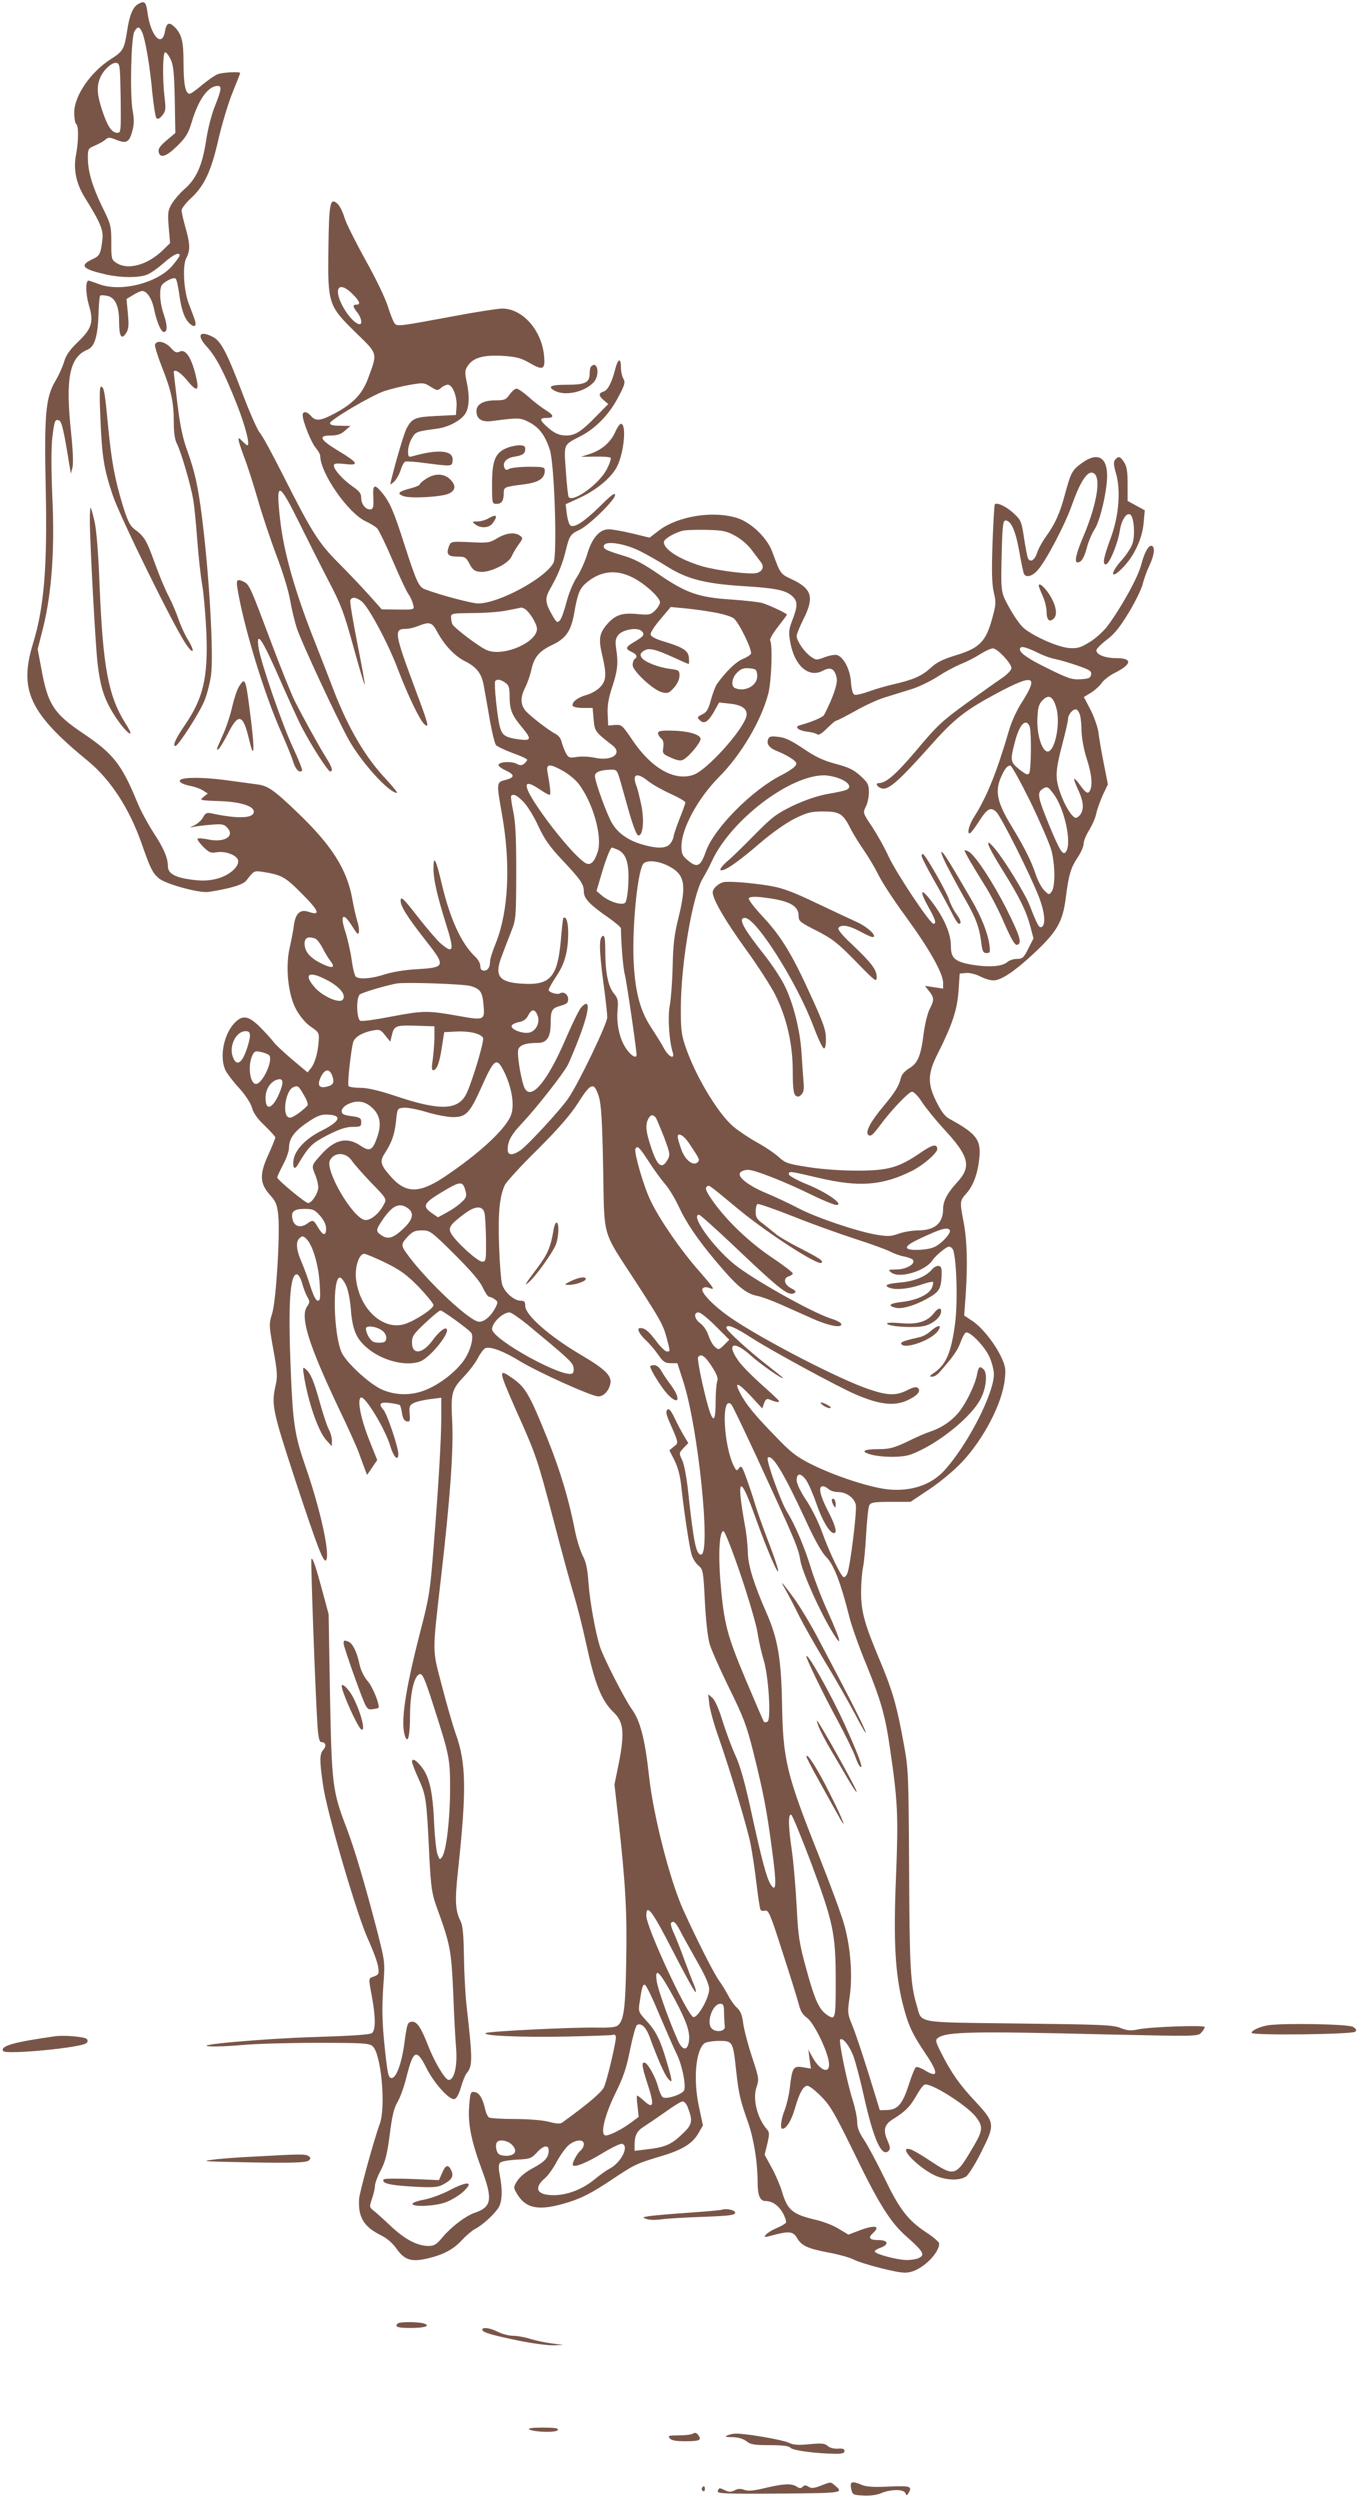 <?xml version="1.0" standalone="no"?>
<!DOCTYPE svg PUBLIC "-//W3C//DTD SVG 20010904//EN"
 "http://www.w3.org/TR/2001/REC-SVG-20010904/DTD/svg10.dtd">
<svg version="1.0" xmlns="http://www.w3.org/2000/svg"
 width="696pt" height="1280pt" viewBox="0 0 696 1280"
 preserveAspectRatio="xMidYMid meet">
<g transform="translate(0,1280) scale(0.1,-0.1)"
fill="#795548" stroke="none">
<path d="M707 12779 c-27 -16 -44 -57 -56 -138 -15 -94 -21 -104 -84 -144
-104 -67 -187 -188 -187 -274 0 -28 5 -55 10 -58 13 -8 13 -86 -1 -159 -14
-76 1 -147 48 -222 79 -127 94 -164 87 -214 -9 -72 -13 -80 -52 -98 -67 -32
-50 -50 73 -78 78 -17 167 -17 209 0 18 7 56 34 85 60 48 42 81 58 81 38 0 -5
-17 -28 -37 -52 -76 -89 -261 -136 -373 -96 -25 9 -49 18 -55 19 -18 4 -17
-66 0 -125 26 -85 16 -120 -55 -188 -42 -40 -61 -67 -71 -100 -7 -25 -27 -70
-45 -100 -50 -84 -58 -171 -50 -547 9 -408 -8 -612 -65 -798 -73 -239 -18
-357 283 -603 115 -95 211 -243 274 -423 43 -123 54 -147 86 -175 32 -30 208
-78 256 -71 111 17 178 37 194 59 39 50 39 50 82 44 99 -16 116 -25 203 -113
87 -87 97 -114 34 -92 -43 15 -68 -7 -76 -70 -3 -25 -13 -76 -21 -112 -24
-102 -8 -247 35 -322 19 -34 49 -68 74 -85 40 -27 42 -31 39 -73 -4 -60 -19
-113 -40 -139 l-17 -21 -80 67 c-44 38 -86 77 -94 89 -8 11 -38 44 -66 73 -60
60 -91 67 -131 27 -59 -59 -82 -180 -48 -248 10 -18 41 -59 71 -91 32 -36 57
-75 64 -99 7 -27 28 -56 65 -91 30 -29 54 -56 54 -60 0 -5 -16 -45 -36 -89
-46 -101 -44 -147 9 -206 30 -33 36 -49 42 -103 10 -99 -11 -437 -31 -503 -17
-54 -17 -58 6 -186 20 -111 22 -137 12 -180 -23 -100 -17 -129 96 -475 121
-367 151 -444 163 -421 19 34 -31 261 -106 477 -56 161 -65 221 -76 495 -14
337 -4 490 31 490 8 0 20 -19 27 -45 7 -25 19 -57 27 -71 14 -23 13 -28 -1
-48 -37 -53 6 -193 159 -516 50 -104 99 -212 108 -240 10 -27 23 -63 29 -79
l11 -28 26 38 26 38 -42 105 c-43 109 -61 203 -42 215 20 12 126 -162 152
-252 17 -55 40 -76 40 -37 0 35 -57 204 -76 226 -28 31 -17 42 33 35 25 -3 49
-8 51 -11 3 -3 8 -22 11 -42 4 -26 12 -39 24 -41 16 -3 18 2 15 39 -3 38 0 45
23 56 14 7 51 15 82 19 l57 7 0 -97 c0 -114 -14 -351 -40 -676 -17 -217 -22
-250 -69 -430 -77 -301 -100 -460 -77 -529 15 -44 26 0 26 109 1 115 22 203
51 208 13 2 26 -28 62 -140 90 -280 92 -289 92 -448 0 -153 -19 -318 -41 -348
-11 -16 -13 -15 -23 12 -6 15 -14 83 -17 150 -8 185 -26 258 -77 313 -22 25
-37 29 -37 12 0 -6 15 -46 34 -88 38 -84 41 -101 55 -402 8 -153 13 -185 36
-250 71 -195 76 -222 86 -439 4 -113 11 -243 15 -290 7 -90 -10 -160 -38 -160
-18 0 -73 92 -106 177 -37 95 -58 125 -85 121 -20 -3 -23 -13 -35 -103 -14
-108 -42 -185 -66 -185 -17 0 -21 17 -36 160 -13 128 -15 195 -6 325 8 108 7
113 -33 270 -63 242 -116 420 -156 525 -72 188 -76 218 -85 680 l-7 415 -31
115 c-34 127 -50 175 -57 168 -5 -5 21 -711 31 -855 4 -60 10 -83 19 -83 23 0
28 -20 11 -39 -20 -22 -20 -56 -1 -185 21 -143 175 -667 230 -786 24 -52 47
-114 51 -137 6 -39 5 -43 -20 -53 -30 -11 -30 -3 -11 -105 19 -105 19 -169 0
-185 -10 -8 -98 -14 -287 -20 -270 -8 -647 -42 -543 -48 28 -2 103 1 167 7 64
6 236 11 381 11 238 0 267 -2 285 -17 44 -37 69 -310 37 -398 -30 -81 -104
-351 -106 -385 -5 -93 23 -141 113 -186 31 -15 61 -42 80 -70 41 -57 76 -67
158 -48 81 19 132 46 177 95 21 23 51 48 66 56 40 20 106 82 123 114 16 33 18
86 4 159 -7 36 -7 57 0 65 6 8 42 14 85 17 69 3 77 6 104 36 34 37 61 42 61
11 0 -36 -19 -57 -80 -90 -37 -19 -68 -45 -81 -66 -20 -32 -20 -34 -2 -65 47
-80 117 -91 268 -43 68 22 118 48 207 107 129 86 132 88 265 128 108 32 161
65 191 119 l22 38 -21 99 c-29 138 -16 286 29 322 9 6 42 12 74 12 71 0 72 -2
88 -152 13 -117 20 -150 61 -265 30 -86 49 -206 49 -306 0 -67 12 -97 40 -97
35 0 67 -22 89 -61 12 -21 19 -44 16 -50 -4 -6 -26 -19 -49 -28 -23 -10 -47
-25 -54 -34 -12 -14 -8 -14 40 -1 80 21 100 18 120 -15 22 -40 56 -55 163 -75
49 -9 106 -25 126 -35 20 -11 88 -32 149 -47 97 -23 118 -25 151 -15 63 19
139 97 139 143 0 8 -29 33 -64 56 -96 63 -139 119 -216 279 -38 78 -85 166
-104 195 -26 38 -36 64 -36 93 0 22 -11 74 -24 115 -29 92 -71 298 -63 307 13
12 47 -31 68 -86 11 -31 36 -124 54 -207 49 -220 91 -312 126 -277 10 10 8 21
-5 51 -24 53 -18 82 24 109 67 42 89 64 121 119 17 31 37 58 44 60 30 12 214
-104 262 -164 39 -50 37 -70 -11 -152 -94 -159 -94 -159 -236 -65 -36 24 -75
46 -88 50 -66 19 29 -85 120 -131 56 -28 132 -32 166 -8 12 8 48 65 78 126 71
141 70 149 -31 258 -80 85 -123 146 -175 249 -30 60 -31 66 -15 77 42 31 178
34 865 17 458 -10 465 -10 482 9 10 11 18 24 18 29 0 11 -280 1 -341 -12 -37
-8 -54 -7 -90 7 -39 16 -99 18 -522 23 -543 7 -493 -2 -523 96 -31 107 -36
187 -38 690 -3 503 -3 512 -29 655 -35 190 -55 260 -120 416 -80 190 -97 251
-97 353 0 47 5 104 10 126 5 22 12 99 16 170 4 72 11 138 16 147 7 15 24 18
110 18 l101 0 99 66 c56 38 127 97 166 139 112 120 206 302 218 423 6 50 3 68
-18 113 -33 70 -98 152 -149 186 l-41 27 8 110 c10 154 7 275 -11 369 -20 105
-20 108 14 146 37 41 60 107 67 186 8 90 -16 121 -155 197 -22 12 -42 39 -67
90 -45 92 -43 142 10 246 73 145 98 221 105 317 l6 90 32 3 c18 2 49 -6 72
-17 22 -12 53 -21 69 -21 36 0 99 40 187 120 138 126 168 176 184 308 14 113
26 151 61 203 16 24 30 55 30 70 0 14 13 45 29 70 15 25 31 61 35 82 4 20 19
62 33 94 l27 57 -22 111 c-12 60 -24 132 -27 158 -4 27 -22 77 -40 113 l-34
65 38 23 c20 13 45 36 54 50 10 14 39 37 65 50 90 45 93 76 9 76 -57 0 -102
18 -102 40 0 8 24 32 53 54 39 29 67 64 112 138 33 54 65 120 72 146 6 26 22
70 35 97 24 52 29 90 14 99 -16 10 -39 -29 -56 -94 -16 -65 -103 -222 -175
-318 -20 -26 -60 -62 -90 -80 -47 -29 -62 -33 -106 -30 -57 5 -180 59 -231
102 -17 14 -50 61 -73 103 -46 84 -45 73 -39 313 3 107 7 135 18 135 29 0 52
-52 71 -158 10 -58 21 -111 25 -117 11 -18 41 -11 67 18 41 42 144 238 178
337 37 106 73 165 99 165 55 0 36 -146 -42 -330 -35 -81 -46 -130 -29 -130 20
1 34 22 48 75 8 31 26 74 40 95 28 42 64 196 64 275 0 96 -51 121 -128 65 -51
-36 -58 -50 -88 -161 -26 -98 -50 -151 -99 -219 -18 -25 -38 -62 -44 -82 -12
-36 -33 -49 -46 -28 -3 5 -12 51 -20 102 -13 88 -16 95 -54 130 -36 34 -85 57
-96 46 -3 -3 -8 -93 -12 -201 -5 -147 -3 -211 7 -252 12 -50 11 -61 -10 -137
-32 -114 -65 -147 -184 -183 -68 -21 -99 -36 -131 -66 -45 -41 -89 -60 -194
-84 -36 -8 -92 -25 -123 -36 -32 -12 -64 -19 -72 -16 -9 4 -15 27 -18 65 -4
64 -37 127 -71 138 -11 3 -39 -2 -63 -11 -42 -16 -45 -16 -73 4 -33 24 -71 80
-71 105 0 9 16 48 35 86 56 112 44 155 -60 204 -59 27 -58 27 -100 141 -26 70
-104 146 -175 171 -122 41 -306 13 -405 -62 l-48 -37 -91 22 c-50 12 -103 21
-118 21 -47 0 -85 -44 -109 -122 -11 -39 -36 -94 -54 -122 -20 -30 -42 -84
-54 -130 -11 -43 -26 -85 -34 -93 -12 -13 -17 -10 -34 19 -41 70 -44 92 -17
140 41 72 64 128 81 197 19 78 24 86 71 108 49 23 182 153 182 178 0 15 -20 0
-77 -57 -81 -79 -131 -112 -151 -99 -7 4 -15 30 -19 58 l-6 51 76 35 c83 39
159 102 187 158 36 70 50 219 20 219 -6 0 -20 -20 -31 -46 -25 -52 -69 -89
-130 -109 l-44 -14 73 1 c40 1 75 -2 79 -6 4 -4 -5 -31 -20 -60 -39 -74 -168
-168 -194 -142 -4 3 -10 63 -15 134 -10 143 -14 132 76 179 75 38 147 112 191
197 35 65 38 78 28 96 -7 11 -13 38 -13 60 0 51 -16 44 -30 -13 -17 -66 -37
-105 -59 -112 -27 -8 -26 -22 2 -45 l22 -19 -65 -66 c-73 -75 -105 -95 -150
-95 -37 0 -65 13 -102 48 -36 33 -35 42 2 42 40 0 38 14 -7 41 -20 13 -59 42
-85 66 -27 24 -55 43 -63 43 -7 0 -23 -13 -35 -30 -19 -27 -27 -30 -73 -30
-61 0 -97 -20 -97 -55 0 -40 27 -58 79 -51 138 18 145 18 191 -6 51 -26 83
-69 106 -142 24 -74 38 -538 19 -577 -42 -80 -279 -208 -386 -209 -32 0 -195
43 -271 72 -33 12 -44 35 -107 230 -54 170 -75 218 -116 267 -38 45 -47 40
-43 -26 2 -47 0 -58 -13 -61 -24 -4 -49 25 -49 58 0 23 -9 35 -44 59 -50 35
-96 86 -96 107 0 11 11 13 56 8 77 -9 69 6 -34 68 -94 57 -104 78 -38 78 33 0
52 6 73 25 l28 24 -52 1 c-36 0 -53 4 -53 13 0 17 212 142 280 165 30 10 88
24 127 31 69 12 75 12 108 -9 33 -21 37 -21 54 -6 10 9 25 16 35 16 24 0 48
-62 44 -113 l-3 -42 -101 -5 c-109 -5 -124 -12 -152 -64 -13 -26 -53 -160 -79
-266 -6 -25 -6 -25 16 -6 11 11 26 37 33 59 6 21 17 41 23 43 6 3 51 0 101 -7
141 -18 139 -18 142 13 6 52 -70 60 -205 22 -21 -6 -23 -3 -23 27 0 19 9 48
20 66 19 32 22 34 128 48 55 7 114 37 141 71 24 31 28 92 10 174 -9 43 -8 55
6 76 28 42 78 57 176 52 75 -5 95 -10 144 -38 67 -39 79 -32 71 42 -14 130
-111 238 -214 238 -21 0 -133 -17 -248 -39 -286 -53 -289 -53 -303 -37 -7 8
-22 48 -35 88 -13 42 -63 146 -115 238 -50 91 -99 188 -107 216 -8 28 -24 60
-35 70 -38 35 -44 9 -47 -225 -4 -287 -1 -296 140 -434 114 -111 112 -102 64
-232 -29 -81 -77 -132 -174 -183 -69 -37 -96 -40 -119 -12 -21 24 -43 26 -43
4 0 -30 43 -139 67 -167 13 -16 23 -34 23 -41 0 -89 144 -296 236 -337 22 -10
48 -26 57 -36 8 -10 44 -83 78 -163 34 -80 70 -157 80 -171 10 -14 21 -37 24
-52 8 -30 13 -29 -90 -28 l-70 1 -65 73 c-35 39 -105 113 -155 163 -103 103
-137 157 -284 448 -55 109 -109 209 -121 221 -11 12 -52 104 -90 205 -79 208
-109 264 -150 285 -68 35 -85 9 -31 -50 47 -51 91 -135 155 -298 42 -107 68
-207 53 -207 -4 0 -15 10 -27 22 -27 29 -25 14 9 -79 17 -43 49 -143 72 -223
23 -80 66 -208 95 -285 30 -77 61 -178 69 -224 8 -47 24 -114 36 -150 23 -70
206 -463 265 -569 65 -116 206 -272 247 -272 5 0 -19 30 -54 68 -106 112 -192
257 -268 452 -22 58 -74 192 -116 298 -90 233 -144 426 -161 587 -22 196 -7
192 102 -29 41 -83 107 -214 147 -291 65 -124 79 -163 127 -337 30 -109 56
-196 58 -194 2 3 -15 98 -38 212 -22 113 -39 213 -36 220 7 19 29 17 58 -5 36
-29 138 -219 187 -351 50 -131 112 -260 135 -279 26 -21 21 -2 -48 182 -107
288 -110 307 -46 307 15 0 44 7 63 15 57 23 70 19 96 -30 36 -67 88 -123 141
-150 62 -31 87 -64 98 -128 5 -29 19 -105 30 -170 11 -65 26 -124 32 -132 6
-7 45 -26 86 -41 40 -14 74 -30 74 -34 0 -4 -7 -13 -15 -20 -13 -10 -20 -11
-39 -1 -26 14 -88 11 -93 -5 -2 -6 15 -19 37 -29 48 -22 47 -37 -3 -49 -44
-11 -45 -14 -17 -171 46 -255 35 -499 -30 -662 -17 -41 -30 -83 -30 -93 0 -32
-11 -50 -31 -50 -13 0 -19 7 -19 23 0 13 -11 34 -25 47 -72 67 -130 195 -172
372 -30 129 -43 154 -43 83 0 -60 19 -142 65 -289 43 -136 38 -154 -30 -95
-19 17 -72 79 -118 138 -68 88 -83 102 -85 83 -4 -27 31 -84 127 -206 106
-135 104 -140 -49 -149 -56 -3 -121 -14 -159 -26 -64 -21 -126 -27 -148 -13
-6 4 -16 43 -22 87 -6 44 -21 109 -32 143 -29 88 -12 104 33 32 28 -45 34 -50
36 -31 2 12 -2 37 -8 54 -6 18 -17 67 -25 110 -27 155 -105 278 -283 448 -122
117 -151 136 -207 143 -22 3 -96 13 -163 22 -117 15 -214 15 -229 0 -10 -10
14 -23 56 -31 20 -4 47 -14 60 -22 l25 -16 -22 -18 c-21 -17 -19 -17 81 -21
106 -3 177 -25 177 -54 0 -35 -82 -38 -220 -8 -21 4 -29 0 -40 -21 -8 -15 -28
-33 -45 -41 -25 -12 -26 -13 -5 -8 14 3 54 8 90 11 58 5 67 3 85 -16 39 -44
-17 -77 -100 -59 -26 5 -49 7 -53 4 -3 -4 9 -22 28 -41 30 -30 38 -34 70 -29
49 8 110 -18 110 -46 0 -35 -54 -77 -116 -91 -43 -10 -74 -10 -131 -2 -79 11
-113 32 -113 67 0 44 -22 94 -74 173 -29 45 -68 117 -85 160 -78 189 -121 244
-274 347 -152 102 -182 149 -215 331 l-19 101 28 110 c44 178 60 403 47 670
-6 147 -6 249 0 304 11 88 14 95 35 87 13 -5 25 -55 53 -232 l7 -40 8 30 c5
18 3 85 -6 170 -31 289 -10 396 84 435 36 15 52 68 56 188 1 46 5 85 8 88 3 3
20 3 37 -1 40 -9 60 -52 60 -132 0 -75 12 -95 35 -60 14 22 16 39 10 101 l-7
75 33 20 c19 12 40 21 47 21 25 0 51 -40 62 -97 13 -62 35 -113 49 -113 19 0
19 32 1 86 -20 57 -25 118 -14 149 8 20 64 49 74 38 5 -4 13 -43 19 -86 11
-79 28 -123 55 -146 26 -22 35 -8 21 29 -7 19 -20 54 -29 77 -25 67 -32 193
-12 231 21 41 20 72 -4 157 -11 38 -20 78 -20 88 0 10 23 39 50 64 67 62 103
140 139 301 17 72 48 178 70 233 23 56 41 103 41 105 0 8 -90 4 -115 -6 -15
-6 -51 -31 -80 -55 -29 -25 -57 -45 -64 -45 -21 0 -31 50 -31 155 0 110 -8
146 -42 183 -31 32 -45 27 -53 -18 -15 -88 -74 -24 -90 98 -7 53 -15 60 -48
41z m21 -144 c16 -36 40 -173 52 -310 7 -66 16 -124 21 -130 7 -7 17 -2 30 14
18 22 19 32 12 90 -11 92 -10 230 2 233 6 2 18 -14 28 -34 15 -30 19 -68 22
-208 l3 -171 -44 -37 c-30 -25 -44 -43 -42 -57 6 -38 38 -29 95 27 45 44 57
64 75 123 34 115 84 185 133 185 22 0 19 -20 -15 -105 -17 -42 -37 -121 -45
-178 -19 -123 -49 -192 -110 -245 -24 -21 -53 -55 -65 -75 -20 -34 -22 -46
-16 -120 l7 -82 -38 -37 c-78 -75 -179 -103 -237 -64 -25 16 -26 21 -26 104 0
85 -2 93 -46 182 -52 107 -74 183 -74 252 0 46 2 48 37 63 21 9 44 22 53 30
14 13 22 13 58 -2 51 -20 65 -11 81 51 8 31 8 60 0 102 -14 78 -8 372 9 402
16 28 26 28 40 -3z m-110 -337 c2 -168 1 -178 -16 -178 -29 0 -50 30 -77 110
-27 80 -31 123 -14 167 15 41 60 84 84 81 19 -3 20 -11 23 -180z m1187 -1003
c38 -38 44 -55 20 -55 -20 0 -19 -10 5 -40 20 -25 27 -60 12 -60 -19 0 -55 36
-82 83 -56 98 -27 144 45 72z m1961 -1239 c30 -16 66 -47 85 -74 19 -25 40
-53 47 -62 17 -23 6 -47 -23 -54 -36 -9 -208 13 -284 36 -113 35 -191 85 -191
122 0 15 41 41 90 57 14 5 70 7 125 6 88 -2 106 -6 151 -31z m-486 -79 c36
-18 99 -54 140 -80 99 -62 193 -86 384 -98 167 -10 221 -21 254 -52 28 -26 28
-50 0 -122 -19 -51 -20 -63 -10 -117 22 -119 95 -181 167 -142 40 21 60 10 70
-38 6 -27 -18 -99 -64 -188 -7 -13 -61 -36 -126 -54 -30 -8 -4 -28 42 -33 20
-2 42 -8 48 -13 8 -6 24 4 50 30 22 22 43 40 48 40 5 0 49 23 98 50 49 28 117
59 151 69 35 11 94 29 132 41 38 11 100 41 139 66 38 25 93 54 121 65 28 11
72 34 97 50 25 16 54 29 64 29 23 0 95 -77 95 -101 0 -10 -21 -32 -47 -50 -27
-18 -110 -77 -186 -132 -123 -89 -150 -115 -253 -238 -106 -125 -156 -169
-194 -169 -22 0 -3 -25 21 -28 33 -4 87 44 230 204 136 154 187 194 356 285
188 100 214 91 127 -46 -25 -38 -54 -101 -65 -140 -64 -219 -114 -343 -179
-446 -29 -44 -41 -97 -20 -84 6 4 26 31 45 61 41 64 58 73 86 48 25 -22 174
-320 219 -435 32 -82 37 -149 13 -156 -12 -4 -21 12 -60 112 -23 59 -131 235
-179 291 -56 66 -39 15 36 -104 90 -144 125 -214 146 -293 l17 -64 -27 -53
c-23 -46 -30 -52 -58 -52 -17 0 -39 -7 -49 -16 -26 -23 -94 -28 -179 -14 -89
15 -110 33 -110 95 0 63 -32 139 -92 220 -61 83 -74 72 -24 -18 37 -65 43 -87
27 -87 -18 0 -187 254 -229 342 -22 49 -62 119 -87 157 -46 68 -46 70 -31 100
9 16 16 50 16 74 0 40 -5 49 -43 84 -35 32 -60 44 -128 62 -64 17 -103 36
-165 78 -61 41 -94 57 -128 60 -37 5 -47 2 -52 -12 -10 -26 6 -46 53 -64 23
-9 54 -26 70 -37 25 -19 26 -23 14 -38 -8 -10 -38 -29 -65 -43 -153 -76 -349
-274 -391 -393 -27 -78 -45 -86 -94 -44 -26 22 -31 33 -31 70 0 91 84 246 192
355 113 113 217 289 253 428 16 62 23 251 9 272 -3 6 15 37 40 69 25 32 46 60
46 63 0 6 -87 47 -125 59 -16 5 -87 13 -157 18 -169 11 -232 32 -372 128 -86
59 -129 81 -191 99 -86 26 -101 35 -90 53 14 22 113 4 185 -33z m-40 -134 c61
-30 140 -102 140 -127 0 -9 -11 -28 -25 -42 -23 -22 -29 -24 -93 -18 -78 7
-113 -5 -156 -56 -37 -45 -41 -73 -22 -154 24 -102 21 -132 -12 -166 -16 -16
-47 -33 -70 -39 -44 -12 -75 -37 -69 -55 2 -6 25 -11 53 -11 l49 0 5 -58 c6
-62 7 -64 96 -133 55 -42 -2 -83 -90 -64 -27 6 -69 8 -92 4 -39 -6 -43 -4 -57
22 -8 16 -17 41 -21 56 -3 15 -16 33 -29 39 -37 19 -130 91 -154 118 -28 32
-29 70 -3 121 11 22 25 62 31 89 14 66 40 97 108 129 69 33 95 70 111 159 18
104 29 130 63 159 73 61 151 70 237 27z m-552 -161 c25 -16 62 -77 62 -102 0
-69 -169 -143 -254 -110 -36 13 -172 116 -180 135 -3 9 -6 25 -6 36 0 18 8 19
113 20 61 0 141 6 177 14 36 7 67 13 70 14 3 0 11 -3 18 -7z m971 -18 c41 -7
84 -20 97 -29 26 -17 97 -162 90 -182 -3 -7 -23 -20 -44 -28 -33 -14 -84 -63
-130 -127 -8 -11 -21 -47 -31 -81 -13 -50 -22 -64 -45 -75 -26 -13 -27 -15
-12 -30 22 -22 44 -8 75 48 l24 43 56 -6 c68 -7 96 -33 81 -73 -31 -81 -199
-264 -265 -290 -98 -37 -219 31 -317 178 -51 75 -54 78 -88 76 l-35 -3 -3 58
c-2 43 4 80 22 135 29 87 33 125 22 198 -6 41 -4 54 11 73 24 29 102 41 121
18 15 -18 9 -25 -45 -57 -40 -24 -41 -33 -8 -48 26 -12 32 -26 15 -37 -5 -3
-10 -17 -10 -30 0 -31 108 -131 152 -140 28 -7 36 -3 60 24 17 19 28 43 28 61
0 27 -3 29 -47 35 -63 8 -133 36 -147 58 -9 15 -7 21 9 33 25 19 58 12 154
-32 41 -19 76 -34 78 -34 2 0 3 15 1 33 -3 36 -30 53 -133 84 -37 11 -61 24
-63 34 -2 9 21 44 50 78 l53 63 75 -7 c41 -4 108 -13 149 -21z m1662 -209 c25
-13 63 -26 85 -30 21 -4 72 -19 112 -33 62 -21 73 -28 70 -46 -3 -18 -11 -21
-53 -24 -44 -3 -65 4 -172 57 -111 54 -153 87 -136 105 8 8 36 -1 94 -29z
m-1443 -111 c5 -51 -58 -89 -112 -68 -24 9 -19 52 9 80 20 20 34 25 63 22 33
-3 37 -6 40 -34z m-1290 -40 c18 -12 22 -25 22 -69 0 -68 11 -96 60 -155 54
-65 53 -74 -12 -66 -70 10 -86 20 -98 64 -13 49 -31 223 -24 234 8 12 27 10
52 -8z m2822 -129 c23 -81 -9 -230 -47 -223 -28 5 -54 91 -50 170 2 54 7 72
26 92 32 33 54 21 71 -39z m121 -36 c4 -13 8 -51 8 -84 1 -33 12 -95 26 -138
25 -77 31 -130 19 -161 -10 -25 -22 -19 -54 26 -37 50 -38 38 -4 -36 27 -60
26 -103 -3 -127 -13 -11 -19 -9 -36 11 -34 42 -71 132 -75 186 -3 35 5 84 27
167 17 64 31 125 31 136 0 23 27 54 43 48 6 -2 14 -14 18 -28z m-257 -61 c9
-35 7 -221 -3 -237 -7 -11 -17 -7 -50 19 -46 37 -48 46 -25 134 17 69 38 106
58 106 8 0 16 -10 20 -22z m-2388 -227 c28 -16 63 -45 78 -65 73 -97 121 -266
98 -345 -17 -54 -37 -74 -62 -61 -44 24 -168 169 -252 296 -72 108 -67 138 13
84 24 -16 48 -30 53 -30 8 0 5 31 -10 118 -8 42 12 43 82 3z m2392 -158 c50
-104 98 -215 107 -248 19 -75 20 -185 1 -210 -13 -18 -14 -18 -38 6 -14 14
-33 50 -43 80 -22 68 -59 141 -124 248 -73 120 -86 177 -56 248 19 44 33 63
49 63 7 0 53 -84 104 -187z m-2103 115 c8 -29 29 -104 47 -167 18 -63 38 -116
45 -118 25 -9 34 71 18 152 -9 42 -20 88 -26 102 -23 60 2 70 60 24 21 -17 72
-46 114 -65 42 -19 77 -39 77 -45 0 -5 -13 -43 -30 -84 -16 -42 -30 -81 -30
-89 0 -7 -7 -24 -16 -36 -19 -27 -66 -29 -145 -6 -72 21 -125 58 -155 110 -26
44 -84 204 -87 238 -2 22 25 33 80 35 31 1 33 -2 48 -51z m1133 2 c44 -20 54
-43 25 -55 -10 -4 -54 -14 -98 -21 -52 -10 -113 -31 -175 -60 -84 -41 -106
-58 -192 -145 -53 -54 -117 -117 -142 -138 -26 -22 -41 -43 -36 -46 16 -10 85
37 200 136 64 55 134 104 179 127 66 32 84 37 147 37 84 0 102 -11 141 -90 14
-27 45 -77 68 -110 23 -33 56 -89 74 -125 17 -36 80 -132 141 -215 119 -163
190 -289 190 -337 l0 -30 -46 7 -47 7 22 -28 c26 -33 26 -45 1 -93 -10 -21
-24 -78 -30 -126 -14 -112 -30 -150 -75 -176 -21 -13 -38 -32 -41 -48 -11 -43
-29 -73 -91 -147 -63 -75 -92 -129 -77 -144 12 -12 23 -3 59 45 57 78 149 175
166 175 9 0 32 -23 50 -52 19 -29 69 -91 112 -138 131 -141 144 -193 68 -275
-49 -53 -71 -95 -71 -135 0 -73 -42 -109 -125 -110 -32 0 -79 -8 -103 -17 -39
-14 -54 -15 -114 -5 -103 18 -310 88 -402 137 -45 23 -116 57 -160 75 -94 39
-152 85 -135 106 6 8 24 14 40 14 35 0 187 -60 328 -129 57 -28 114 -51 125
-51 41 1 -50 65 -149 105 -52 21 -95 45 -95 52 0 17 -1 18 152 -18 209 -49
328 -40 481 37 55 28 127 90 127 110 0 29 -25 24 -88 -20 -110 -75 -164 -90
-322 -90 -79 0 -183 7 -250 18 -104 16 -118 21 -150 50 -19 18 -70 53 -114 77
-43 24 -99 62 -123 83 -81 71 -196 266 -244 412 -20 59 -23 88 -22 204 2 225
60 562 111 650 15 25 37 66 49 93 98 209 397 437 573 437 25 0 64 -9 88 -20z
m1087 -74 c56 -74 95 -249 65 -296 -15 -24 -31 1 -84 128 -59 143 -65 171 -41
189 27 19 31 17 60 -21z m-2713 -43 c20 -21 54 -76 75 -123 31 -66 57 -104
119 -170 99 -105 114 -127 114 -165 0 -36 31 -68 128 -135 34 -24 62 -48 62
-54 1 -76 11 -204 20 -236 9 -34 60 -383 60 -411 0 -21 -27 -6 -52 30 -34 48
-52 126 -45 200 4 48 1 60 -18 83 -30 35 -45 108 -45 214 0 64 -3 85 -12 82
-21 -7 -20 -67 1 -231 12 -85 21 -169 21 -186 0 -33 -148 -341 -201 -417 -39
-57 -210 -242 -245 -265 -41 -27 -64 -25 -64 5 0 42 18 76 73 134 74 78 214
257 236 301 10 20 37 85 60 145 52 139 55 200 7 147 -10 -11 -44 -80 -76 -154
-102 -239 -190 -336 -219 -244 -17 55 -33 159 -27 182 6 24 39 35 102 35 44 0
64 30 64 96 0 71 6 82 51 94 31 9 39 15 39 34 0 24 -24 41 -41 30 -15 -9 -59
5 -59 17 0 7 18 38 39 70 44 65 61 129 61 224 0 54 -11 87 -25 74 -2 -2 -8
-55 -13 -117 -17 -184 -54 -227 -192 -219 -125 6 -150 39 -110 142 12 33 34
89 48 125 25 63 25 72 26 305 0 178 -4 259 -16 312 -8 40 -13 75 -10 78 12 12
30 3 64 -32z m482 -244 c43 -20 59 -70 54 -171 -2 -48 -9 -93 -16 -100 -16
-16 -82 5 -119 36 l-28 24 23 78 c25 85 48 144 56 144 3 0 16 -5 30 -11z m253
-80 c91 -44 101 -94 57 -271 -20 -81 -27 -134 -29 -248 -2 -80 -9 -170 -15
-200 -11 -54 -3 -181 15 -237 13 -41 -20 -26 -45 20 -12 23 -43 72 -67 109
-53 81 -78 172 -87 318 -10 165 15 455 46 513 12 24 71 22 125 -4z m-1802
-375 c9 -4 25 -25 37 -48 11 -22 29 -52 39 -65 30 -38 12 -43 -50 -12 -56 29
-81 60 -81 100 0 30 19 38 55 25z m70 -218 c61 -34 90 -75 69 -96 -18 -18
-100 18 -139 61 -67 74 -32 92 70 35z m726 -25 c49 -15 59 -30 65 -93 8 -83 6
-84 -133 -59 -152 27 -176 27 -343 -5 -76 -15 -145 -24 -154 -21 -20 8 -23
119 -3 135 12 10 126 44 187 56 44 8 343 -2 381 -13z m343 -153 c13 -37 -12
-82 -48 -86 -35 -4 -86 16 -86 34 0 7 16 16 35 20 26 4 40 15 51 36 17 34 35
32 48 -4z m-529 -113 c-1 -33 -5 -84 -9 -112 -6 -37 -5 -53 2 -53 19 0 33 38
45 118 l12 77 60 3 c68 4 130 -11 139 -33 6 -16 -49 -203 -82 -278 -41 -93
-133 -98 -372 -17 -82 27 -138 40 -175 40 -29 0 -56 4 -60 9 -7 12 14 198 25
228 11 26 50 48 102 57 32 6 39 3 61 -26 l26 -32 7 30 c12 52 19 55 123 52
l96 -3 0 -60z m-945 10 c0 -13 -9 -49 -21 -80 -24 -64 -50 -74 -67 -25 -20 55
18 130 65 130 18 0 23 -5 23 -25z m97 -97 c26 -21 -32 -148 -66 -148 -31 0
-43 93 -19 145 10 22 16 25 42 19 17 -3 37 -11 43 -16z m1207 -90 c36 -77 50
-157 36 -209 -19 -70 -158 -201 -347 -327 -127 -84 -196 -83 -272 4 -52 59
-57 77 -32 116 38 59 51 96 59 165 7 68 7 68 39 71 18 2 71 -8 117 -22 46 -14
107 -26 136 -26 67 0 86 20 146 154 66 148 78 156 118 74z m-883 -15 c13 -35
7 -49 -27 -57 -40 -10 -51 7 -31 49 20 42 44 45 58 8z m-265 -77 c-35 -91 -76
-112 -76 -38 0 42 22 79 54 92 34 13 41 -5 22 -54z m119 -21 c15 -24 24 -49
20 -55 -4 -6 -25 -25 -47 -41 -32 -22 -44 -26 -54 -18 -29 24 -8 138 28 152
24 10 27 7 53 -38z m1511 -7 c13 -42 18 -117 23 -368 7 -369 -10 -311 168
-585 128 -198 140 -219 159 -292 17 -66 17 -63 -1 -63 -8 0 -33 24 -55 54 -38
50 -57 66 -81 66 -20 0 -7 -28 27 -61 20 -18 49 -53 65 -76 25 -36 35 -43 64
-43 l34 0 31 -96 c77 -240 142 -884 90 -884 -25 0 -38 65 -65 316 -8 77 -21
146 -31 167 -17 36 -17 37 6 62 l25 26 -22 37 c-12 20 -34 61 -48 91 -20 41
-29 51 -38 42 -8 -8 -5 -24 12 -63 48 -110 47 -105 22 -125 l-23 -19 27 -53
c18 -37 29 -79 35 -140 14 -127 40 -301 52 -341 5 -19 21 -45 35 -56 24 -21
25 -27 33 -185 5 -99 15 -186 25 -219 9 -30 54 -131 100 -225 73 -148 89 -190
124 -330 52 -210 67 -288 95 -497 24 -177 22 -223 -7 -177 -21 32 -47 131
-101 379 -31 142 -55 228 -79 280 -19 41 -48 120 -66 176 -18 61 -39 108 -52
120 l-22 19 6 -53 c4 -30 25 -106 48 -170 56 -160 145 -454 163 -544 8 -41 22
-131 30 -201 8 -70 18 -131 21 -136 3 -5 14 -7 24 -4 17 4 27 -20 89 -214 39
-120 76 -239 83 -266 8 -33 20 -54 42 -69 33 -23 99 -155 111 -221 13 -71 -42
-56 -85 23 l-19 35 6 -49 7 -48 -42 7 c-48 8 -54 -1 -66 -105 -4 -36 -16 -87
-26 -113 -19 -48 -25 -97 -12 -97 20 0 46 41 64 104 24 82 43 116 65 116 8 0
40 -24 69 -54 46 -46 69 -85 164 -279 133 -275 191 -367 277 -442 80 -71 92
-90 63 -105 -11 -7 -40 -12 -64 -12 -50 0 -165 31 -165 44 0 5 14 14 30 19 44
16 39 39 -9 39 -48 0 -57 11 -31 35 44 40 9 45 -80 10 l-45 -17 -50 30 c-27
17 -81 38 -118 46 -119 28 -144 49 -173 147 -9 30 -32 84 -52 120 l-36 66 14
57 c11 49 11 58 -2 73 -50 57 -74 155 -54 215 14 40 14 46 -23 157 -21 64 -41
141 -45 172 -5 42 -14 63 -33 80 -14 13 -34 42 -45 64 -12 22 -31 54 -43 70
-27 36 -114 208 -185 364 -69 152 -154 485 -176 686 -20 187 -45 285 -88 343
-37 52 -147 267 -164 322 -23 73 -51 230 -58 324 -5 73 -13 110 -30 141 -12
24 -30 80 -39 126 -32 164 -76 309 -140 469 -98 243 -115 270 -195 323 -57 39
-54 23 33 -174 102 -227 108 -244 193 -567 41 -158 88 -330 104 -382 16 -52
43 -159 60 -237 47 -218 80 -301 144 -362 50 -48 55 -105 26 -255 l-23 -113
21 -189 c36 -323 44 -471 39 -720 -4 -239 -12 -299 -43 -325 -11 -9 -43 -12
-102 -11 -122 3 -565 -19 -575 -28 -16 -14 175 -22 409 -18 126 3 236 6 244 9
10 3 15 -3 14 -16 -3 -40 -46 -221 -61 -252 -12 -27 -86 -89 -212 -180 -12 -9
-28 -8 -71 3 -32 8 -103 14 -175 14 -66 0 -125 4 -131 8 -6 4 -14 21 -18 37
-12 55 -28 84 -48 91 -27 8 -30 4 -35 -69 -8 -89 11 -181 63 -322 59 -157 53
-196 -37 -226 -45 -16 -118 -71 -163 -125 -32 -38 -42 -44 -74 -44 -56 1 -119
34 -192 103 -36 34 -76 70 -88 79 -20 16 -21 19 -7 59 8 23 15 52 15 65 0 13
13 50 30 81 24 46 33 84 46 183 12 95 21 135 40 167 14 24 34 80 45 125 36
144 52 151 104 47 39 -77 116 -162 142 -157 11 2 23 24 34 61 9 32 22 64 29
71 31 39 31 67 -1 351 -6 55 -12 168 -13 250 -2 114 -6 157 -18 180 -26 51
-29 104 -13 250 45 417 43 558 -11 707 -14 40 -46 150 -70 243 -51 195 -51
158 -5 560 47 407 64 652 57 796 -8 148 -3 164 63 234 27 28 58 70 70 94 12
23 29 45 37 48 26 10 95 -16 179 -68 95 -57 365 -179 399 -179 25 0 50 23 60
57 14 46 -18 79 -156 160 -155 92 -278 200 -278 246 0 22 -4 27 -24 27 -33 0
-82 43 -94 83 -6 18 -13 107 -16 198 -6 172 3 257 31 314 9 16 83 98 167 180
109 109 166 175 206 237 66 104 82 110 106 36z m-1167 -54 c46 -38 57 -86 34
-153 -24 -72 -39 -80 -87 -47 -70 47 -133 32 -205 -50 -47 -53 -46 -52 -26
-101 8 -19 15 -48 15 -63 0 -28 -33 -80 -52 -80 -14 0 -158 119 -158 131 0 5
14 35 30 66 17 31 30 69 30 85 0 48 27 85 93 130 48 33 71 42 100 41 83 -2 72
-34 -29 -84 -77 -39 -130 -94 -140 -144 -7 -42 3 -59 20 -31 59 99 72 111 154
154 61 31 95 42 128 42 40 0 44 2 44 24 0 21 -6 25 -50 31 -40 5 -50 11 -50
26 0 10 12 25 28 33 42 23 86 20 121 -10z m1459 -56 c5 -7 24 -53 43 -101 31
-83 32 -91 18 -115 -28 -50 -51 -35 -81 53 -30 86 -34 125 -18 156 12 22 23
24 38 7z m169 -129 c57 -85 58 -88 46 -100 -22 -22 -65 11 -84 66 -10 28 -18
56 -18 63 -2 26 30 10 56 -29z m-201 -102 c26 -40 62 -89 81 -111 19 -21 52
-76 73 -122 41 -88 118 -196 232 -325 73 -83 117 -116 169 -125 19 -4 72 -23
119 -44 47 -21 122 -54 166 -74 81 -36 150 -48 142 -24 -2 6 -26 19 -54 27
-102 34 -399 201 -494 278 -110 90 -226 253 -180 253 6 0 86 -72 178 -159 242
-230 281 -260 312 -241 9 6 3 13 -19 24 -35 19 -42 51 -11 61 11 3 20 10 20
15 0 5 -47 41 -105 80 -115 77 -230 186 -302 287 -33 46 -43 67 -35 75 13 13
5 18 157 -108 150 -125 416 -297 432 -280 11 10 -7 22 -112 76 -55 28 -111 61
-125 74 -14 12 -42 34 -62 50 -31 22 -38 33 -38 61 0 19 4 36 9 40 5 3 89 -26
187 -65 97 -39 241 -90 318 -115 78 -25 157 -54 176 -64 19 -10 52 -22 72 -25
21 -4 40 -12 44 -18 13 -20 -35 -48 -85 -48 -43 -1 -45 -1 -26 -16 41 -32 174
8 210 62 8 13 31 35 50 50 33 25 37 26 52 11 21 -21 30 -268 14 -386 -20 -150
-46 -209 -111 -253 -20 -14 -22 -17 -7 -17 10 -1 27 9 38 22 68 77 93 112 108
153 9 26 22 49 28 51 20 7 95 -70 119 -122 13 -27 24 -69 24 -92 0 -103 -144
-378 -261 -500 -64 -66 -161 -99 -272 -90 -91 7 -277 67 -403 130 -75 38 -104
60 -184 144 -106 109 -147 159 -178 217 -34 64 -15 60 51 -10 l61 -66 9 27 c7
19 14 24 26 20 34 -15 54 -18 50 -8 -2 5 -42 42 -87 82 -46 41 -99 94 -118
120 -66 90 -29 111 58 33 47 -43 168 -128 168 -118 0 2 -37 32 -82 67 -93 72
-208 177 -208 190 0 22 42 5 130 -52 99 -64 438 -248 530 -288 122 -53 199
-62 265 -32 51 23 73 47 57 63 -9 9 -23 6 -55 -10 -57 -29 -101 -28 -195 4
-151 50 -549 256 -709 366 -91 63 -160 135 -144 151 8 8 19 8 40 0 24 -9 14 6
-56 86 -96 108 -206 268 -251 363 -36 74 -85 245 -78 265 9 21 21 9 72 -70z
m-1525 11 c12 -18 58 -70 101 -115 79 -81 79 -82 64 -110 -26 -50 -72 -86
-100 -79 -64 16 -203 256 -176 305 22 43 81 42 111 -1z m584 -160 c6 -23 2
-33 -23 -55 -16 -16 -50 -39 -75 -52 l-44 -24 -32 22 c-52 37 -42 52 74 120
75 44 87 43 100 -11z m-297 -84 c34 -24 28 -57 -20 -103 -52 -50 -80 -59 -113
-37 -32 21 -31 28 5 81 50 73 85 89 128 59z m393 -24 c4 -14 7 -76 8 -137 1
-108 0 -113 -20 -113 -23 0 -137 104 -159 145 -16 29 -4 46 70 101 53 40 91
42 101 4z m-842 -15 c20 -23 31 -46 31 -65 0 -40 -16 -38 -41 5 -24 40 -26 41
-57 19 -33 -23 -64 -14 -73 20 -11 42 5 56 61 56 42 0 52 -4 79 -35z m3225
-74 c9 -14 -44 -72 -81 -87 -36 -16 -129 -19 -137 -5 -8 12 23 31 109 69 73
33 100 38 109 23z m-2537 -123 c85 -85 130 -137 145 -170 12 -26 27 -48 33
-48 6 0 19 -6 29 -13 17 -12 17 -16 3 -43 -24 -47 -63 -77 -89 -71 -61 16
-284 231 -371 357 -23 33 -22 43 12 79 24 25 37 31 72 31 41 0 47 -4 166 -122z
m-754 74 c30 -33 59 -134 64 -224 5 -74 3 -88 -9 -88 -10 0 -23 25 -38 73 -12
39 -33 96 -46 126 -26 59 -30 101 -12 119 16 16 22 15 41 -6z m402 -118 c77
-38 108 -61 170 -124 41 -43 75 -85 75 -93 0 -19 -101 -84 -152 -98 -112 -30
-229 83 -245 235 -6 59 16 126 42 126 9 0 58 -21 110 -46z m-203 -115 c10 -20
20 -70 24 -115 8 -108 26 -156 81 -203 75 -67 202 -100 275 -72 51 19 155 148
135 167 -9 9 -41 -17 -71 -58 -51 -71 -106 -78 -106 -12 0 32 8 44 68 100 37
35 72 64 78 64 11 0 143 -96 157 -114 15 -21 -2 -89 -35 -138 -41 -61 -130
-130 -206 -158 -73 -28 -157 -24 -224 9 -65 33 -172 133 -197 183 -44 93 -50
399 -8 386 7 -2 20 -20 29 -39z m929 -201 c202 -167 230 -193 235 -215 4 -14
2 -29 -3 -34 -35 -35 -413 172 -413 226 1 33 55 85 90 85 8 0 49 -28 91 -62z
m964 -8 l70 -70 -27 -27 c-27 -26 -28 -26 -48 -8 -11 10 -25 36 -32 58 -7 22
-24 48 -40 60 -32 23 -38 57 -10 57 10 0 49 -32 87 -70z m-1703 -27 c11 -9 18
-26 16 -37 -2 -17 -10 -21 -37 -21 -29 0 -38 6 -54 32 -10 18 -15 38 -12 44
10 15 63 4 87 -18z m1683 -179 c27 -42 34 -61 28 -77 -4 -12 -8 -59 -8 -104 0
-141 -23 -107 -70 103 -14 63 -23 119 -20 124 14 22 36 7 70 -46z m230 -464
c198 -429 214 -466 224 -531 11 -63 104 -271 169 -374 48 -77 38 -36 -27 109
-33 72 -71 172 -86 221 -31 104 -84 231 -125 295 -32 53 -108 265 -98 276 22
21 80 -75 188 -307 51 -112 88 -178 112 -202 38 -38 75 -134 118 -307 12 -47
50 -155 86 -241 77 -190 98 -263 123 -439 39 -265 42 -337 30 -645 -14 -331
-5 -500 35 -658 27 -107 48 -152 117 -254 67 -99 65 -127 -7 -82 -19 11 -38
18 -43 14 -6 -3 -22 -43 -37 -90 -31 -97 -56 -127 -110 -129 l-38 -1 -57 185
c-32 102 -69 214 -84 249 -25 61 -25 66 -14 144 16 108 6 249 -26 367 -14 52
-73 212 -130 355 -168 422 -185 492 -190 785 -4 226 -22 330 -78 458 -66 150
-97 249 -97 315 -1 34 -7 98 -16 142 -8 44 -18 106 -21 139 -10 101 17 63 78
-110 58 -162 124 -314 113 -259 -3 16 -27 86 -54 155 -26 69 -56 152 -65 185
-10 33 -29 90 -43 128 -21 59 -26 65 -37 50 -11 -15 -13 -15 -24 5 -56 104
-69 377 -15 320 6 -7 64 -128 129 -268z m253 -118 c11 -15 35 -69 53 -121 30
-87 68 -151 90 -151 18 0 8 39 -31 114 -41 80 -51 126 -26 126 8 0 21 -7 30
-15 8 -8 30 -15 49 -15 42 0 83 -30 90 -66 6 -32 -28 -310 -43 -349 -5 -14
-15 -23 -20 -20 -17 10 -75 133 -109 228 -17 48 -53 122 -81 164 -31 46 -50
87 -50 104 0 37 22 38 48 1z m-334 -488 c42 -125 81 -258 86 -297 6 -39 20
-101 31 -137 25 -80 39 -303 20 -315 -7 -4 -15 -5 -18 -2 -3 3 -45 101 -94
217 -97 231 -112 288 -130 510 -11 139 -4 250 16 250 7 0 44 -94 89 -226z
m359 -1470 c115 -308 127 -365 127 -606 0 -200 -1 -205 -47 -173 -39 27 -62
80 -103 231 -37 134 -42 167 -50 324 -5 96 -16 222 -24 280 -19 129 -20 193
-4 188 6 -2 51 -112 101 -244z m-707 -454 c59 -115 111 -210 116 -210 4 0 1
17 -8 38 -9 20 -31 78 -49 127 -18 50 -42 110 -53 135 -12 24 -18 48 -16 52
11 17 24 6 45 -34 12 -24 51 -94 86 -156 45 -78 65 -124 65 -147 0 -45 -58
-147 -81 -143 -30 6 -241 459 -241 519 0 66 31 24 136 -181z m8 -244 c68 -127
84 -181 72 -230 -10 -40 -35 -31 -57 22 -47 107 -100 257 -106 299 -10 75 15
49 91 -91z m-77 -82 c35 -82 74 -172 88 -200 27 -53 49 -157 39 -186 -6 -21
-94 -50 -110 -36 -7 5 -17 28 -23 51 -13 50 -51 119 -68 125 -19 6 -16 -18 12
-104 38 -115 33 -137 -19 -89 -15 14 -30 25 -33 25 -3 0 -2 -25 2 -54 l6 -55
-43 -32 c-52 -38 -119 -70 -131 -62 -22 13 2 106 53 211 42 85 58 131 77 227
13 65 29 122 35 126 21 13 46 -10 64 -58 40 -110 77 -195 95 -216 25 -29 24
-17 -7 88 -32 110 -54 155 -106 211 -37 40 -39 46 -33 86 12 83 17 99 28 95 7
-2 40 -71 74 -153z m331 9 c1 -27 2 -57 4 -68 5 -30 -56 -34 -72 -5 -20 38 13
120 49 120 16 0 19 -8 19 -47z m-187 -480 c29 -75 26 -91 -31 -144 -54 -51
-85 -64 -182 -75 l-58 -7 0 29 c0 51 12 73 49 96 20 13 69 46 110 75 40 29 79
53 87 53 8 0 19 -12 25 -27z m-900 -194 c29 -29 21 -53 -19 -57 -18 -2 -40 2
-48 9 -14 12 -19 51 -7 62 13 14 54 6 74 -14z m369 2 c0 -10 -7 -24 -16 -32
-19 -15 -47 -69 -40 -76 11 -11 67 11 150 61 49 30 95 52 103 49 36 -14 -7
-97 -66 -128 -15 -7 -49 -32 -76 -54 -62 -51 -139 -81 -210 -81 -86 0 -104 36
-43 88 15 13 42 50 59 83 18 33 45 71 61 85 36 29 78 33 78 5z"/>
<path d="M4940 8445 c0 -8 40 -77 105 -181 28 -44 73 -131 99 -193 37 -83 53
-111 65 -109 27 6 15 46 -54 183 -69 137 -161 277 -195 295 -11 6 -20 8 -20 5z"/>
<path d="M4857 8353 c25 -48 65 -122 89 -163 52 -91 70 -139 79 -214 6 -47 10
-56 28 -56 18 0 19 5 14 44 -9 61 -40 139 -90 226 -124 213 -144 244 -155 248
-6 2 9 -36 35 -85z"/>
<path d="M4720 8418 c0 -8 29 -65 65 -128 36 -63 77 -139 91 -167 14 -29 30
-53 35 -53 15 0 10 20 -15 53 -13 18 -29 50 -36 72 -13 40 -116 221 -132 231
-4 3 -8 -1 -8 -8z"/>
<path d="M3370 9046 c0 -7 7 -20 16 -27 11 -9 14 -23 11 -46 -5 -31 -3 -34 40
-53 31 -14 50 -17 62 -10 31 16 92 91 89 108 -4 23 -69 40 -150 41 -52 1 -68
-2 -68 -13z"/>
<path d="M3705 8283 c-27 -7 -55 -33 -55 -52 0 -35 63 -144 169 -291 62 -85
130 -191 152 -235 59 -119 89 -252 89 -390 0 -84 4 -115 14 -124 11 -9 18 -8
30 4 12 12 15 29 11 68 -2 29 -7 94 -10 145 -7 117 -43 259 -88 348 -19 38
-65 107 -102 154 -109 137 -137 190 -100 190 57 0 266 -330 350 -553 23 -61
47 -113 54 -115 7 -2 11 14 11 48 0 44 -12 80 -75 217 -98 217 -154 308 -248
409 -45 48 -75 88 -72 95 5 7 27 9 64 5 140 -16 191 -41 191 -96 0 -27 8 -33
93 -76 80 -41 106 -61 200 -157 100 -103 107 -108 107 -80 0 37 -26 72 -124
165 -50 46 -77 79 -72 86 12 21 57 13 114 -19 29 -16 58 -29 64 -27 20 7 -32
54 -84 77 -29 13 -123 57 -209 98 -119 57 -175 77 -235 87 -95 16 -212 25
-239 19z"/>
<path d="M2835 6503 c-14 -86 -30 -124 -80 -191 -66 -88 -75 -102 -46 -77 34
29 119 148 136 188 17 40 20 117 5 117 -5 0 -12 -17 -15 -37z"/>
<path d="M2925 6241 c-36 -18 -38 -19 -14 -20 33 -1 89 18 89 30 0 14 -32 10
-75 -10z"/>
<path d="M3330 5803 c0 -16 59 -110 88 -141 57 -61 72 -28 20 43 -18 24 -41
57 -50 74 -10 19 -25 31 -38 31 -11 0 -20 -3 -20 -7z"/>
<path d="M2264 1673 l-16 -36 -139 6 c-76 3 -141 2 -144 -2 -12 -20 29 -30
146 -37 103 -6 130 -4 155 9 47 24 59 43 46 72 -16 35 -30 31 -48 -12z"/>
<path d="M2300 1584 c-36 -19 -93 -40 -128 -47 -34 -6 -61 -16 -60 -22 5 -17
120 -11 172 9 26 10 63 32 82 48 66 58 33 64 -66 12z"/>
<path d="M4773 6300 c-30 -36 -91 -61 -164 -67 -67 -6 -85 -15 -53 -27 31 -12
95 -6 155 14 34 12 64 19 67 16 3 -3 0 -17 -6 -31 -15 -33 -76 -62 -150 -71
-65 -7 -80 -19 -36 -30 31 -8 93 9 156 43 66 36 76 50 80 113 2 45 0 55 -14
58 -9 2 -25 -6 -35 -18z"/>
<path d="M4782 6075 c-34 -43 -86 -58 -170 -50 -46 4 -72 3 -69 -3 10 -15 143
-23 192 -11 45 11 85 47 85 75 0 21 -17 17 -38 -11z"/>
<path d="M4767 5985 c-15 -14 -40 -28 -55 -31 -83 -19 -102 -26 -96 -36 18
-29 158 21 189 69 21 32 -1 30 -38 -2z"/>
<path d="M5004 5763 c-9 -52 -57 -150 -95 -196 -37 -44 -87 -78 -144 -97 -22
-7 -76 -30 -119 -52 -69 -32 -90 -38 -147 -38 -80 0 -96 -13 -34 -29 57 -14
153 -14 195 0 136 48 321 196 366 294 26 54 31 124 12 143 -20 20 -27 14 -34
-25z"/>
<path d="M4214 5605 c11 -8 27 -15 35 -15 10 1 7 6 -9 15 -33 19 -50 18 -26 0z"/>
<path d="M4023 4660 c14 -25 46 -85 70 -135 25 -49 85 -155 133 -235 49 -80
117 -199 152 -265 34 -66 60 -109 56 -95 -6 24 -85 180 -238 469 -41 79 -99
175 -128 215 -66 90 -78 102 -45 46z"/>
<path d="M4130 4318 c0 -14 91 -202 161 -330 39 -73 79 -155 89 -182 9 -27 21
-51 28 -54 13 -4 -13 65 -82 218 -70 154 -194 375 -196 348z"/>
<path d="M4195 3953 c9 -21 34 -69 57 -108 23 -38 63 -108 91 -155 27 -47 47
-75 44 -63 -5 23 -195 363 -203 363 -2 0 3 -17 11 -37z"/>
<path d="M4130 3806 c0 -5 28 -59 62 -120 34 -61 76 -138 95 -171 58 -107 35
-41 -37 101 -62 125 -119 214 -120 190z"/>
<path d="M4260 5118 c0 -7 5 -20 10 -28 8 -12 10 -11 10 7 0 12 -4 25 -10 28
-5 3 -10 0 -10 -7z"/>
<path d="M794 11036 c-3 -7 13 -58 34 -112 49 -123 62 -183 62 -285 0 -54 5
-90 16 -111 21 -41 70 -208 83 -283 6 -33 15 -126 21 -207 6 -80 17 -186 26
-235 8 -48 17 -158 21 -243 9 -229 -16 -334 -109 -471 -47 -68 -66 -109 -50
-109 15 0 124 170 150 234 13 33 28 92 33 130 14 108 -10 523 -47 811 -20 158
-37 232 -74 335 -23 62 -37 126 -51 240 -10 85 -19 158 -19 163 0 21 33 2 66
-38 53 -65 66 -60 48 16 -23 99 -54 145 -85 128 -15 -7 -24 -3 -45 21 -29 31
-71 40 -80 16z"/>
<path d="M3027 10923 c-4 -3 -7 -19 -7 -34 0 -48 -22 -59 -116 -59 -84 0 -103
-9 -63 -31 53 -28 152 -7 199 43 34 36 21 116 -13 81z"/>
<path d="M514 10662 c8 -201 18 -262 63 -397 37 -111 314 -674 376 -764 40
-59 47 -37 8 26 -16 26 -37 73 -47 103 -10 30 -32 82 -49 115 -18 33 -51 112
-74 177 -42 115 -51 130 -103 169 -21 15 -35 43 -58 117 -42 139 -58 223 -76
406 -17 179 -21 206 -37 206 -7 0 -8 -50 -3 -158z"/>
<path d="M2593 10505 c-57 -24 -73 -65 -73 -182 0 -102 0 -103 24 -103 25 0
36 16 36 55 0 31 3 32 96 44 83 10 114 30 114 72 0 17 -8 19 -81 19 -44 0 -89
-5 -100 -10 -15 -9 -21 -7 -26 6 -10 26 10 48 48 55 46 7 59 16 59 40 0 15 -7
19 -32 19 -18 -1 -48 -7 -65 -15z"/>
<path d="M5711 10446 c-9 -11 -8 -27 5 -72 24 -84 14 -213 -24 -319 -41 -111
-47 -145 -29 -145 18 0 62 106 72 173 9 57 37 98 56 80 17 -17 23 -105 9 -146
-6 -20 -32 -59 -56 -86 -60 -67 -57 -102 3 -41 60 59 104 153 110 233 l6 64
-44 24 -44 24 0 86 c0 64 -4 91 -18 112 -20 31 -29 33 -46 13z"/>
<path d="M2183 10349 c-18 -12 -33 -24 -33 -29 0 -4 -19 -13 -42 -19 -67 -17
-78 -28 -43 -41 36 -14 197 -5 235 13 34 17 36 42 6 72 -31 31 -78 33 -123 4z"/>
<path d="M460 10138 c0 -111 29 -650 40 -737 13 -112 32 -174 75 -246 37 -62
85 -118 93 -110 3 2 -9 26 -26 52 -87 138 -115 287 -132 707 -6 162 -16 284
-26 327 -9 38 -17 69 -20 69 -2 0 -4 -28 -4 -62z"/>
<path d="M2500 10145 c-14 -8 -38 -15 -55 -15 -29 -1 -29 -1 -11 -15 29 -22
72 -19 90 7 28 39 19 48 -24 23z"/>
<path d="M2545 10043 c-37 -22 -47 -24 -138 -19 -98 4 -98 4 -108 -22 -15 -39
-5 -52 43 -52 39 0 45 -3 63 -38 16 -30 26 -38 55 -40 49 -5 145 42 160 79 7
15 23 43 36 61 23 31 23 34 7 45 -26 20 -73 14 -118 -14z"/>
<path d="M1215 9793 c32 -200 139 -551 228 -748 24 -55 51 -120 58 -144 12
-40 32 -61 46 -47 3 3 -17 56 -46 117 -57 122 -165 436 -177 513 -13 91 18 46
106 -155 47 -107 100 -224 119 -259 48 -92 131 -220 142 -220 16 0 10 22 -20
69 -37 59 -119 208 -160 289 -18 35 -73 172 -123 305 -102 272 -110 292 -137
307 -35 18 -42 12 -36 -27z"/>
<path d="M5320 9801 c0 -5 9 -28 20 -52 11 -24 20 -61 20 -81 0 -43 15 -57 37
-35 21 20 11 71 -24 125 -26 39 -53 61 -53 43z"/>
<path d="M1224 9285 c-9 -14 -25 -61 -35 -105 -10 -44 -32 -110 -49 -146 -33
-74 -34 -78 -20 -69 6 4 26 38 46 76 55 111 79 104 110 -29 25 -106 29 -60 10
96 -28 224 -29 227 -62 177z"/>
<path d="M1556 5759 c21 -134 73 -287 115 -333 l28 -31 1 28 c0 15 -7 42 -17
60 -9 17 -29 79 -45 136 -31 111 -47 150 -73 171 -14 12 -15 9 -9 -31z"/>
<path d="M1760 4383 c1 -10 27 -90 59 -178 58 -159 59 -160 87 -157 16 2 30 5
32 7 10 10 -28 106 -54 136 -20 23 -36 56 -43 88 -13 63 -35 106 -56 115 -24
9 -25 8 -25 -11z"/>
<path d="M1750 4167 c0 -30 81 -210 100 -222 29 -18 -12 121 -55 187 -21 31
-45 50 -45 35z"/>
<path d="M6495 2430 c-43 -7 -85 -26 -85 -39 0 -14 517 -8 531 6 8 8 5 14 -12
25 -25 14 -352 20 -434 8z"/>
<path d="M285 2374 c-214 -30 -285 -50 -269 -76 13 -20 403 17 427 41 7 7 8
14 1 21 -11 11 -114 20 -159 14z"/>
<path d="M1310 1758 c-91 -4 -192 -12 -225 -17 -52 -7 -39 -8 95 -11 294 -7
389 -5 402 8 10 10 10 15 -2 22 -17 11 -35 11 -270 -2z"/>
<path d="M3695 1485 c-5 -2 -82 -9 -170 -15 -88 -6 -178 -14 -199 -17 -37 -6
-38 -7 -15 -15 13 -5 46 -6 74 -2 27 4 124 10 215 13 137 5 165 9 165 21 0 14
-46 24 -70 15z"/>
<path d="M2037 903 c-18 -17 -1 -23 67 -23 74 0 106 12 63 24 -30 8 -122 8
-130 -1z"/>
<path d="M2470 871 c0 -13 46 -27 187 -56 67 -14 146 -24 175 -24 l53 2 -60 8
c-33 4 -82 15 -109 23 -27 9 -67 16 -88 16 -21 0 -56 9 -78 20 -41 21 -80 26
-80 11z"/>
<path d="M2710 361 c25 -15 142 -18 147 -3 4 9 -16 12 -79 12 -52 0 -77 -4
-68 -9z"/>
<path d="M3549 339 c-8 -5 -40 -9 -73 -9 -51 0 -57 -2 -46 -15 9 -11 32 -15
81 -15 73 0 84 6 65 32 -8 11 -17 14 -27 7z"/>
<path d="M3725 330 c-15 -7 -9 -9 26 -9 30 -1 55 -8 72 -21 21 -17 40 -20 120
-20 67 0 98 -4 106 -14 11 -13 128 -29 226 -30 38 -1 50 3 50 14 0 11 -9 14
-34 12 -21 -1 -41 4 -52 14 -15 13 -31 15 -93 9 -59 -6 -83 -4 -108 8 -32 15
-225 48 -271 46 -12 0 -31 -4 -42 -9z"/>
<path d="M4202 72 c-33 -13 -47 -14 -61 -5 -14 9 -21 9 -30 0 -9 -9 -16 -9
-31 1 -27 17 -66 15 -160 -7 -61 -15 -88 -17 -108 -10 -19 7 -33 7 -49 -2 -18
-9 -29 -10 -48 -1 -32 15 -32 15 -39 -3 -5 -13 33 -15 314 -13 338 3 333 2
281 46 -18 14 -15 15 -69 -6z"/>
<path d="M4359 58 c7 -32 8 -33 63 -36 35 -2 71 3 93 13 50 20 114 20 122 -1
5 -13 7 -13 14 -2 24 37 13 41 -98 36 -76 -4 -117 -1 -138 8 -52 22 -63 19
-56 -18z"/>
<path d="M3595 61 c-3 -5 -1 -12 5 -16 5 -3 10 1 10 9 0 18 -6 21 -15 7z"/>
</g>
</svg>
